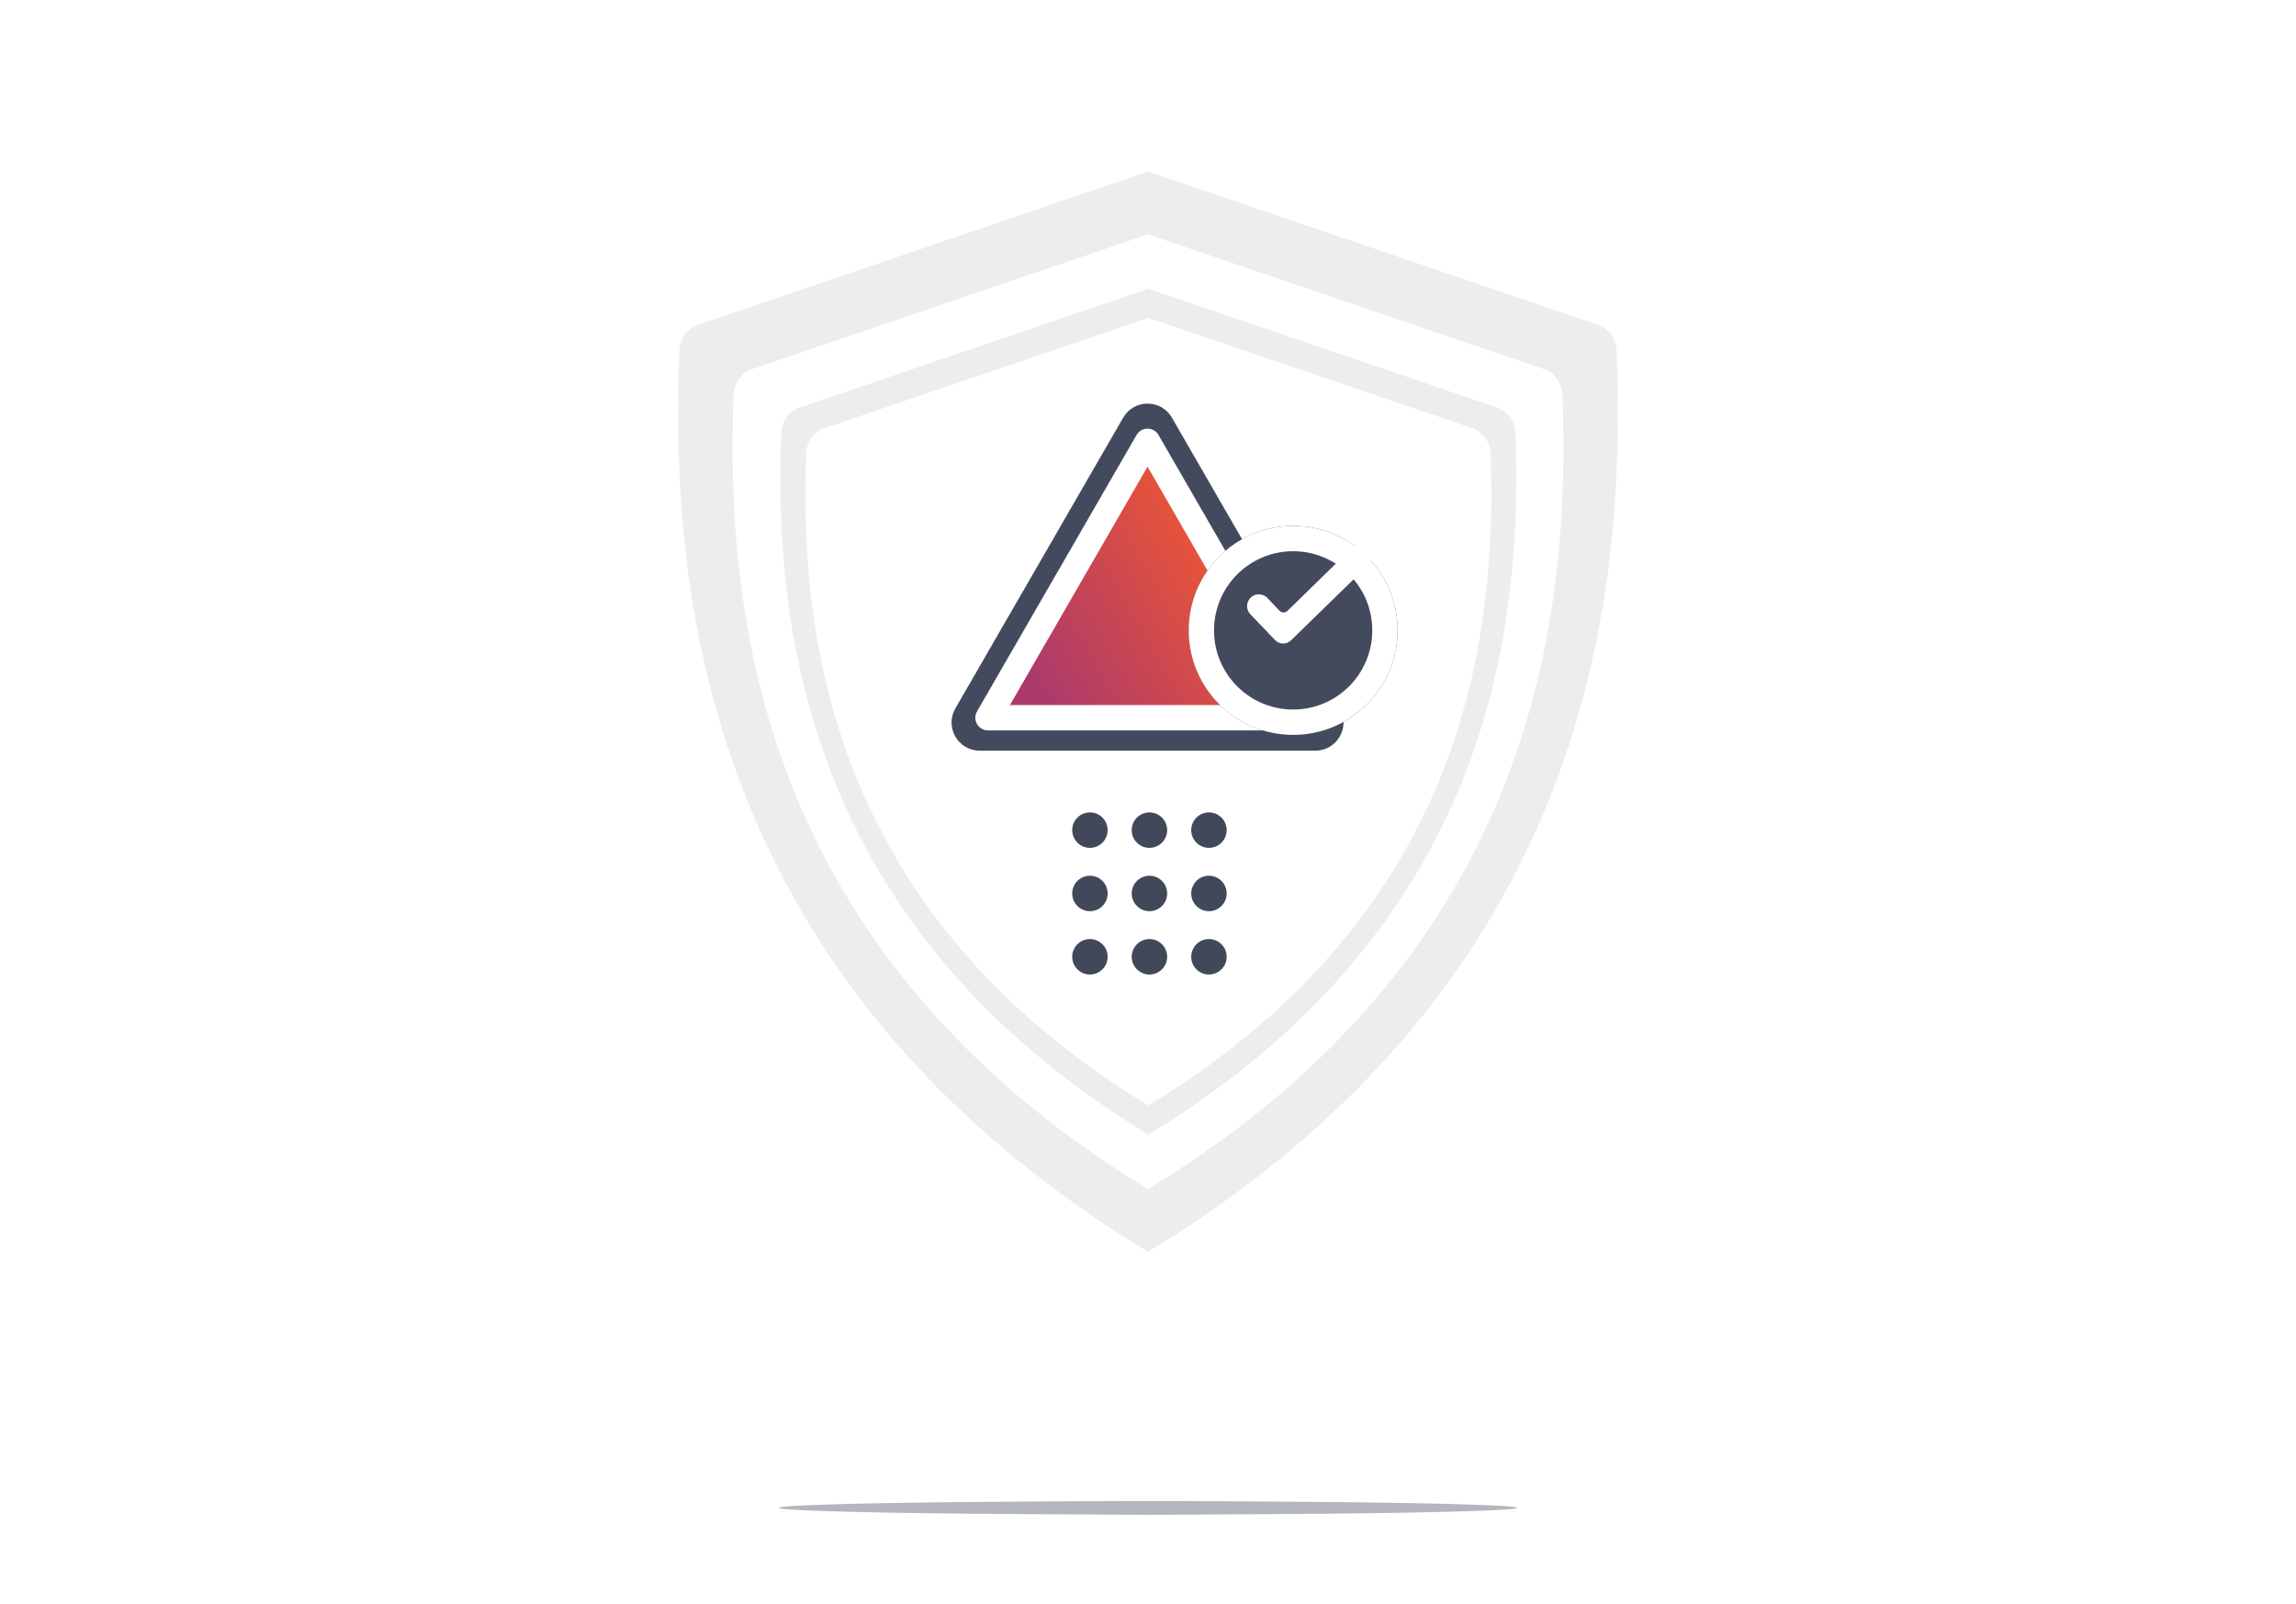 <?xml version="1.0" encoding="UTF-8"?> <svg xmlns="http://www.w3.org/2000/svg" width="408" height="285" viewBox="0 0 408 285" fill="none"><path d="M0 16.637C0 7.8 7.163 0.637 16 0.637H392C400.837 0.637 408 7.8 408 16.637V284.567H0V16.637Z" fill="white"></path><g filter="url(#filter0_f_5734_133)"><ellipse cx="204" cy="267.865" rx="65.614" ry="1.193" fill="#B4B6BD"></ellipse></g><g filter="url(#filter1_f_5734_133)"><ellipse cx="204.493" cy="267.865" rx="29.6" ry="1.193" fill="#B4B6BD"></ellipse></g><path fill-rule="evenodd" clip-rule="evenodd" d="M204.061 51.293L204.063 51.292C204.068 51.291 204.067 51.282 204.061 51.282V51.282C204.055 51.282 204.054 51.291 204.059 51.292L204.061 51.293ZM204.061 201.568C265.624 164.156 270.534 110.436 269.3 76.85C269.225 74.802 267.88 73.028 265.94 72.368L204.061 51.293L142.182 72.368C140.242 73.028 138.897 74.802 138.822 76.85C137.588 110.436 142.498 164.156 204.061 201.568ZM204.061 201.568L204.056 201.571C204.049 201.575 204.052 201.587 204.061 201.587V201.587C204.07 201.587 204.073 201.575 204.066 201.571L204.061 201.568ZM204.062 56.478L204.063 56.477C204.069 56.475 204.067 56.468 204.062 56.468V56.468C204.056 56.468 204.055 56.475 204.06 56.477L204.062 56.478ZM204.062 196.383C261.291 161.639 265.985 111.786 264.867 80.503C264.793 78.455 263.447 76.684 261.507 76.023L204.062 56.478L146.617 76.023C144.676 76.684 143.33 78.455 143.257 80.503C142.138 111.786 146.833 161.639 204.062 196.383ZM204.062 196.383L204.057 196.386C204.05 196.39 204.053 196.401 204.062 196.401V196.401C204.07 196.401 204.073 196.39 204.066 196.386L204.062 196.383Z" fill="#EDEDEF"></path><path fill-rule="evenodd" clip-rule="evenodd" d="M204 30.475L204.002 30.474C204.009 30.472 204.008 30.461 204 30.461V30.461C203.992 30.461 203.991 30.472 203.998 30.474L204 30.475ZM204 222.383C283.2 174.254 288.978 104.988 287.278 62.166C287.196 60.118 285.853 58.352 283.913 57.691L204 30.475L124.087 57.691C122.147 58.352 120.804 60.118 120.722 62.166C119.022 104.988 124.8 174.254 204 222.383ZM204 222.383L203.994 222.386C203.984 222.392 203.988 222.408 204 222.408V222.408C204.011 222.408 204.016 222.392 204.006 222.386L204 222.383ZM204.001 41.622L204.002 41.622C204.009 41.62 204.007 41.61 204.001 41.61V41.61C203.994 41.61 203.992 41.62 203.999 41.622L204.001 41.622ZM204.001 211.237C273.77 168.848 279.089 107.911 277.637 70.032C277.559 67.985 276.214 66.211 274.274 65.55L204.001 41.622L133.727 65.55C131.787 66.211 130.442 67.985 130.364 70.032C128.912 107.911 134.231 168.848 204.001 211.237ZM204.001 211.237L203.995 211.24C203.987 211.245 203.99 211.258 204.001 211.258V211.258C204.011 211.258 204.014 211.245 204.006 211.24L204.001 211.237Z" fill="#EDEDEF"></path><path d="M199.587 74.198C201.512 70.865 206.323 70.865 208.248 74.198L238.071 125.853C239.995 129.186 237.589 133.353 233.74 133.353H174.095C170.246 133.353 167.84 129.186 169.764 125.853L199.587 74.198Z" fill="#434A5D"></path><path d="M199.67 83.774C201.594 80.441 206.406 80.441 208.33 83.774L229.966 121.25C231.891 124.583 229.485 128.75 225.636 128.75H182.364C178.515 128.75 176.109 124.583 178.034 121.25L199.67 83.774Z" fill="#434A5D"></path><path d="M199.67 83.774C201.594 80.441 206.406 80.441 208.33 83.774L229.966 121.25C231.891 124.583 229.485 128.75 225.636 128.75H182.364C178.515 128.75 176.109 124.583 178.034 121.25L199.67 83.774Z" fill="url(#paint0_linear_5734_133)"></path><path fill-rule="evenodd" clip-rule="evenodd" d="M203.918 82.897L179.464 125.253H228.372L203.918 82.897ZM205.866 77.272C205 75.772 202.835 75.772 201.969 77.272L173.618 126.378C172.752 127.878 173.835 129.753 175.567 129.753H232.269C234.001 129.753 235.083 127.878 234.217 126.378L205.866 77.272Z" fill="white"></path><g filter="url(#filter2_d_5734_133)"><path d="M248.354 107.985C248.354 118.237 240.044 126.547 229.792 126.547C219.541 126.547 211.23 118.237 211.23 107.985C211.23 97.733 219.541 89.423 229.792 89.423C240.044 89.423 248.354 97.733 248.354 107.985Z" fill="#434A5D"></path></g><g filter="url(#filter3_d_5734_133)"><path fill-rule="evenodd" clip-rule="evenodd" d="M229.792 122.047C237.558 122.047 243.854 115.751 243.854 107.985C243.854 100.219 237.558 93.923 229.792 93.923C222.026 93.923 215.73 100.219 215.73 107.985C215.73 115.751 222.026 122.047 229.792 122.047ZM229.792 126.547C240.044 126.547 248.354 118.237 248.354 107.985C248.354 97.733 240.044 89.423 229.792 89.423C219.541 89.423 211.23 97.733 211.23 107.985C211.23 118.237 219.541 126.547 229.792 126.547Z" fill="white"></path></g><path fill-rule="evenodd" clip-rule="evenodd" d="M243.004 97.486C243.856 98.308 243.86 99.671 243.013 100.497L229.417 113.754C228.621 114.53 227.345 114.508 226.577 113.705L222.187 109.122C221.373 108.272 221.419 106.918 222.29 106.125V106.125C223.132 105.357 224.434 105.404 225.219 106.231L227.362 108.486C227.745 108.891 228.386 108.903 228.785 108.514L240.085 97.495C240.896 96.704 242.189 96.7 243.004 97.486V97.486Z" fill="white"></path><ellipse cx="193.681" cy="147.471" rx="3.15" ry="3.15" fill="#41485A"></ellipse><ellipse cx="193.681" cy="158.721" rx="3.15" ry="3.15" fill="#41485A"></ellipse><ellipse cx="193.681" cy="169.971" rx="3.15" ry="3.15" fill="#41485A"></ellipse><ellipse cx="204.255" cy="147.471" rx="3.15" ry="3.15" fill="#41485A"></ellipse><ellipse cx="204.255" cy="158.721" rx="3.15" ry="3.15" fill="#41485A"></ellipse><ellipse cx="204.255" cy="169.971" rx="3.15" ry="3.15" fill="#41485A"></ellipse><ellipse cx="214.83" cy="147.471" rx="3.15" ry="3.15" fill="#41485A"></ellipse><ellipse cx="214.83" cy="158.721" rx="3.15" ry="3.15" fill="#41485A"></ellipse><ellipse cx="214.83" cy="169.971" rx="3.15" ry="3.15" fill="#41485A"></ellipse><defs><filter id="filter0_f_5734_133" x="132.386" y="260.672" width="143.228" height="14.386" filterUnits="userSpaceOnUse" color-interpolation-filters="sRGB"><feFlood flood-opacity="0" result="BackgroundImageFix"></feFlood><feBlend mode="normal" in="SourceGraphic" in2="BackgroundImageFix" result="shape"></feBlend><feGaussianBlur stdDeviation="3" result="effect1_foregroundBlur_5734_133"></feGaussianBlur></filter><filter id="filter1_f_5734_133" x="168.893" y="260.672" width="71.201" height="14.386" filterUnits="userSpaceOnUse" color-interpolation-filters="sRGB"><feFlood flood-opacity="0" result="BackgroundImageFix"></feFlood><feBlend mode="normal" in="SourceGraphic" in2="BackgroundImageFix" result="shape"></feBlend><feGaussianBlur stdDeviation="3" result="effect1_foregroundBlur_5734_133"></feGaussianBlur></filter><filter id="filter2_d_5734_133" x="175.23" y="57.423" width="109.124" height="109.124" filterUnits="userSpaceOnUse" color-interpolation-filters="sRGB"><feFlood flood-opacity="0" result="BackgroundImageFix"></feFlood><feColorMatrix in="SourceAlpha" type="matrix" values="0 0 0 0 0 0 0 0 0 0 0 0 0 0 0 0 0 0 127 0" result="hardAlpha"></feColorMatrix><feOffset dy="4"></feOffset><feGaussianBlur stdDeviation="18"></feGaussianBlur><feComposite in2="hardAlpha" operator="out"></feComposite><feColorMatrix type="matrix" values="0 0 0 0 0 0 0 0 0 0 0 0 0 0 0 0 0 0 0.25 0"></feColorMatrix><feBlend mode="normal" in2="BackgroundImageFix" result="effect1_dropShadow_5734_133"></feBlend><feBlend mode="normal" in="SourceGraphic" in2="effect1_dropShadow_5734_133" result="shape"></feBlend></filter><filter id="filter3_d_5734_133" x="175.23" y="57.423" width="109.124" height="109.124" filterUnits="userSpaceOnUse" color-interpolation-filters="sRGB"><feFlood flood-opacity="0" result="BackgroundImageFix"></feFlood><feColorMatrix in="SourceAlpha" type="matrix" values="0 0 0 0 0 0 0 0 0 0 0 0 0 0 0 0 0 0 127 0" result="hardAlpha"></feColorMatrix><feOffset dy="4"></feOffset><feGaussianBlur stdDeviation="18"></feGaussianBlur><feComposite in2="hardAlpha" operator="out"></feComposite><feColorMatrix type="matrix" values="0 0 0 0 0 0 0 0 0 0 0 0 0 0 0 0 0 0 0.25 0"></feColorMatrix><feBlend mode="normal" in2="BackgroundImageFix" result="effect1_dropShadow_5734_133"></feBlend><feBlend mode="normal" in="SourceGraphic" in2="effect1_dropShadow_5734_133" result="shape"></feBlend></filter><linearGradient id="paint0_linear_5734_133" x1="184.912" y1="123.513" x2="217.7" y2="104.864" gradientUnits="userSpaceOnUse"><stop stop-color="#AB3A6C"></stop><stop offset="0.99" stop-color="#E6533A"></stop></linearGradient></defs></svg> 